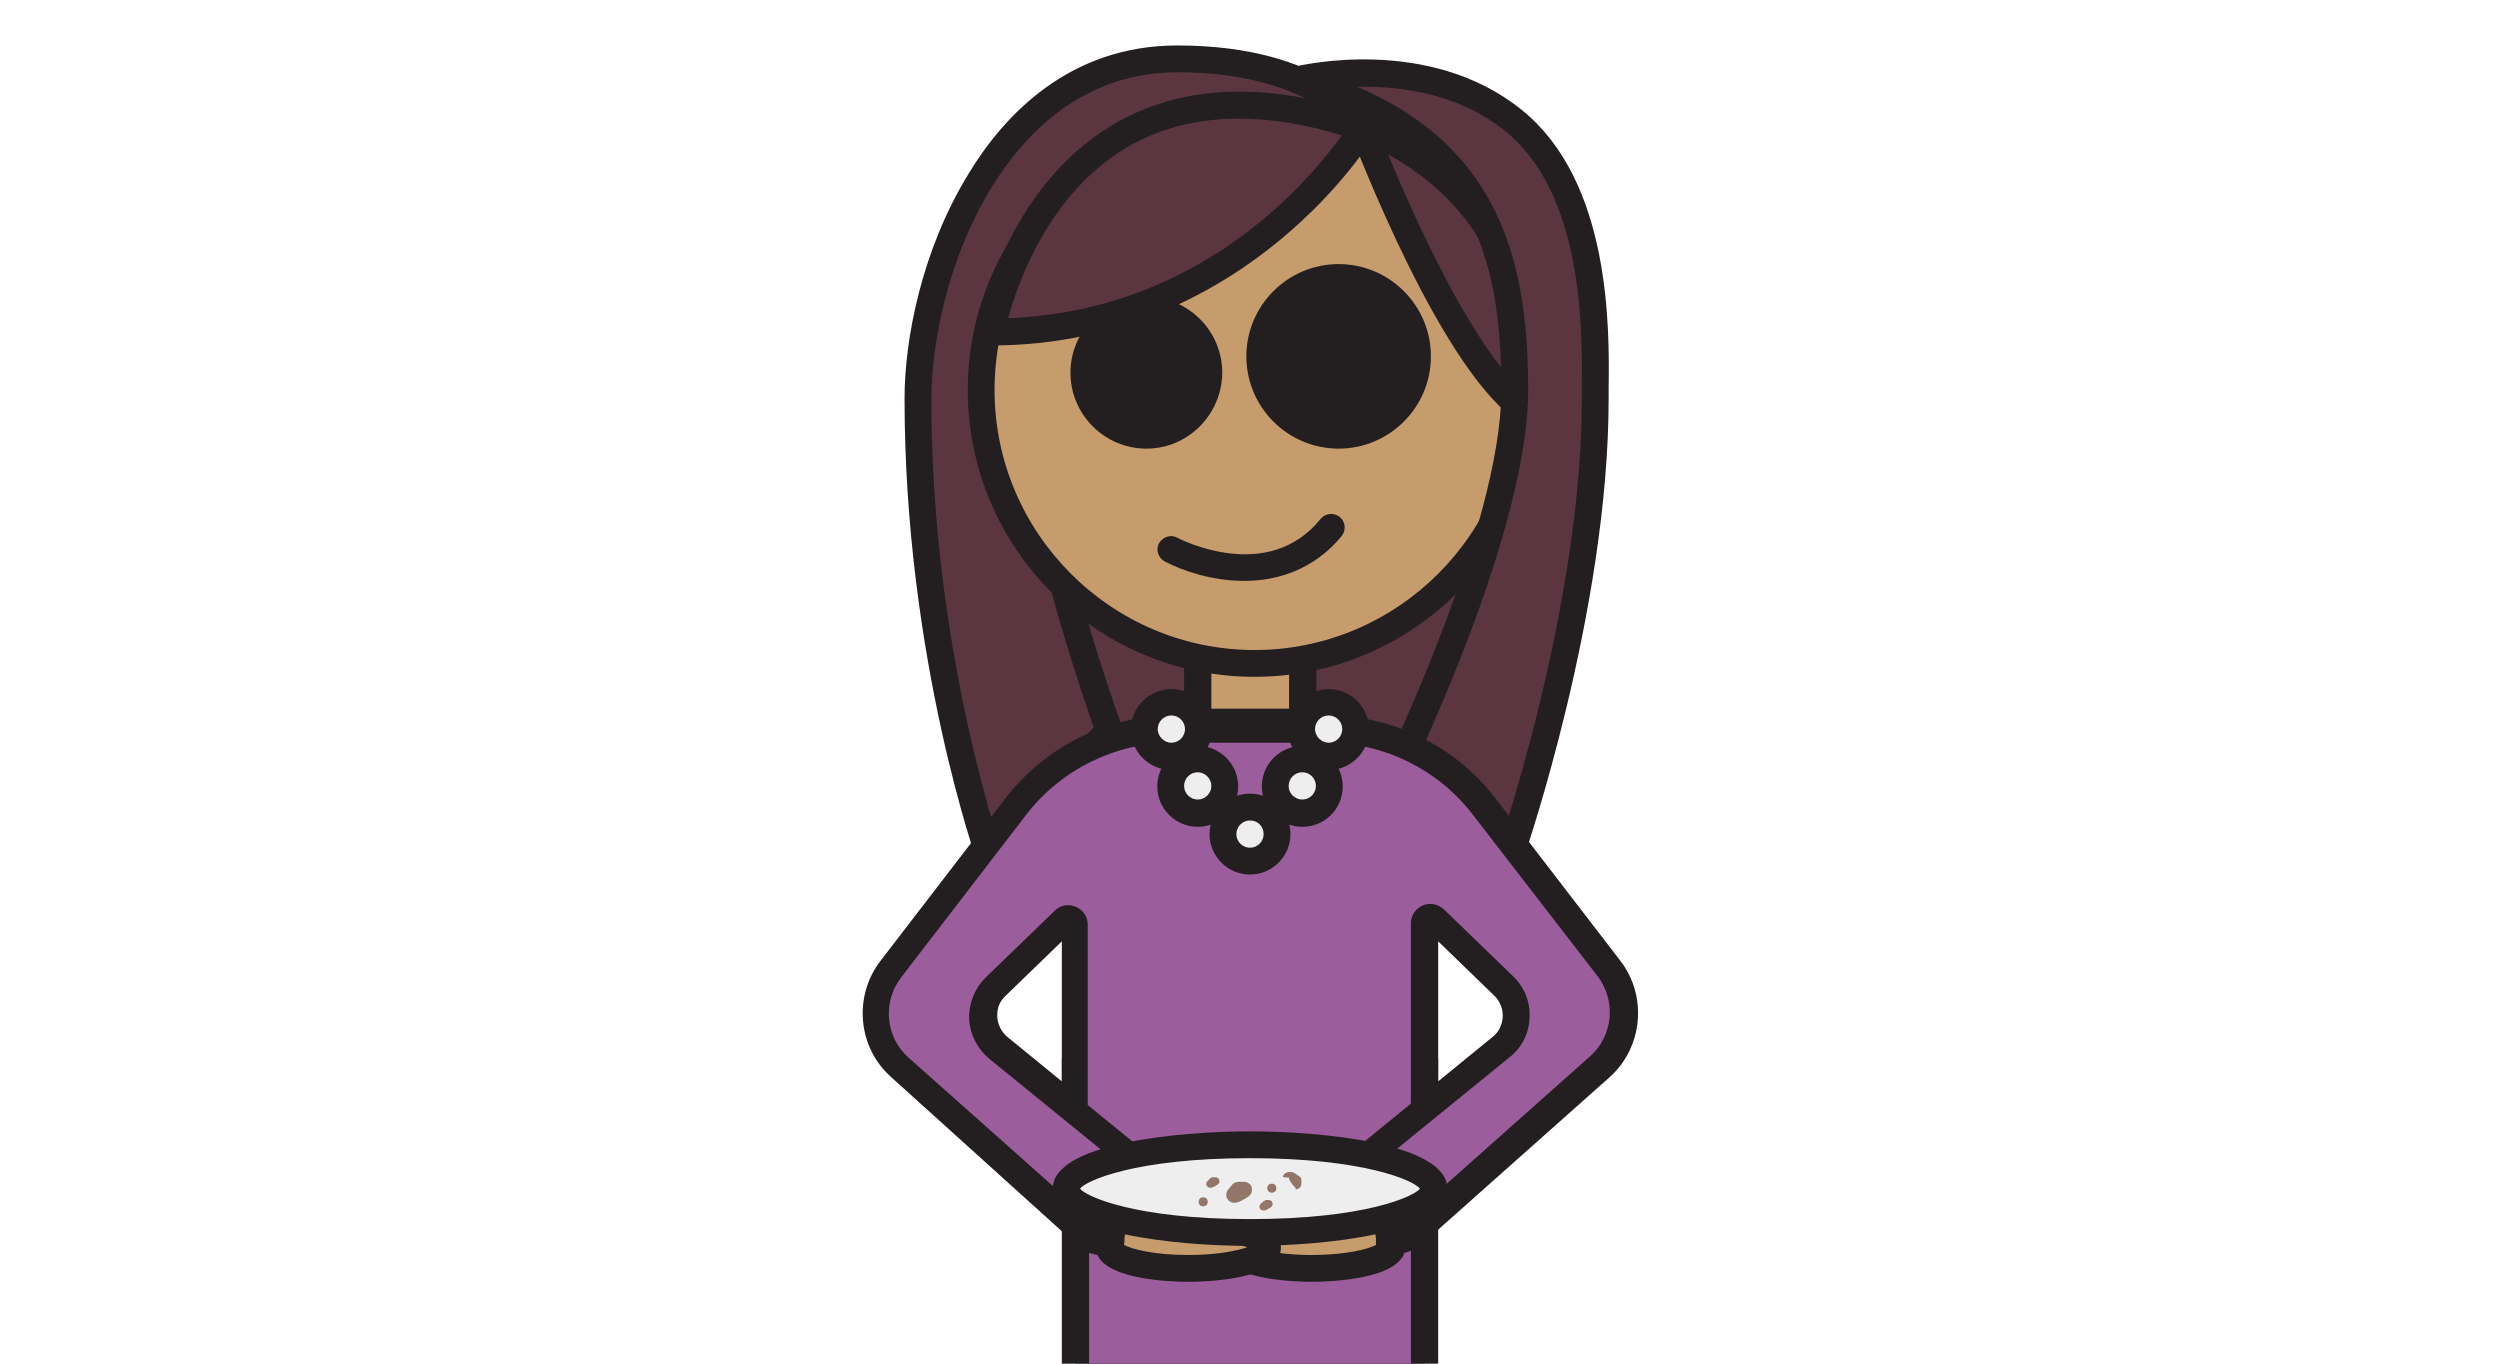 <svg id="Layer_1" xmlns="http://www.w3.org/2000/svg" viewBox="0 0 550 300"><style>.st1{fill:#eee}.st3{fill:#231f20}.st13{fill:#c69c6d}.st15{fill:#937667}.st18{fill:#5b3641}.st19{fill:#9b5d9b}</style><path fill="#fff" d="M0 0h550v300H0z"/><path class="st18" d="M228.9 116.3h98.3v51.1h-98.3z"/><path class="st3" d="M327.2 170.4h-98.3c-1.6 0-3-1.3-3-3v-51.1c0-1.6 1.3-3 3-3h98.3c1.6 0 3 1.3 3 3v51.1c0 1.6-1.3 3-3 3zm-95.3-5.9h92.4v-45.2h-92.4v45.2z"/><path class="st18" d="M299.9 28.2S290.7 13 259 13c-39.7 0-57.1 46.5-57.1 74.8 0 57.3 16.1 101.9 16.1 101.9l25.9-29s-25.6-69.6-16.1-94.9 72.1-37.6 72.1-37.6z"/><path class="st3" d="M218.1 192.6c-.2 0-.4 0-.6-.1-1-.2-1.9-.9-2.2-1.9-.2-.5-16.3-45.7-16.3-102.9 0-12.9 3.7-32.6 14.1-49.5C220.9 25.3 235.3 10 259 10c33.1 0 43 16 43.4 16.6.5.8.6 1.8.2 2.7-.4.9-1.2 1.5-2.1 1.7-.2 0-15.7 3.1-32.1 9.2-21.2 7.9-34.2 17-37.8 26.5-3.6 9.7-2 28.8 4.6 55.1 5.1 20.2 11.5 37.6 11.5 37.7.4 1 .2 2.2-.6 3l-25.9 29c-.5.8-1.3 1.1-2.1 1.1zM259 15.9c-20.9 0-33.8 13.8-40.9 25.4-9.7 15.9-13.2 34.4-13.2 46.5 0 45.5 10.4 83.2 14.4 96.1l21.3-23.9c-1.7-4.9-6.8-19.8-11.1-36.6-7.1-27.9-8.6-47.6-4.4-58.7 8.4-22.4 53.8-34.8 69.2-38.4-4.7-4-15.2-10.4-35.3-10.4z"/><path class="st13" d="M263.5 144.8h23.1v14h-23.1z"/><path class="st3" d="M286.6 161.8h-23.1c-1.6 0-3-1.3-3-3v-14c0-1.6 1.3-3 3-3h23.1c1.6 0 3 1.3 3 3v14c0 1.7-1.4 3-3 3zm-20.1-5.9h17.1v-8.1h-17.1v8.1z"/><circle class="st13" cx="276" cy="85.8" r="60.1"/><path class="st3" d="M276 148.9c-34.8 0-63.1-28.3-63.1-63.1s28.3-63.1 63.1-63.1 63.1 28.3 63.1 63.1-28.3 63.1-63.1 63.1zm0-120.3c-31.5 0-57.2 25.7-57.2 57.2 0 31.5 25.7 57.2 57.2 57.2 31.5 0 57.2-25.7 57.2-57.2 0-31.5-25.7-57.2-57.2-57.2z"/><circle class="st3" cx="252.2" cy="82" r="13.7"/><path class="st3" d="M252.2 98.7c-9.2 0-16.7-7.5-16.7-16.7s7.5-16.7 16.7-16.7 16.7 7.5 16.7 16.7c-.1 9.2-7.5 16.7-16.7 16.7zm0-27.4c-5.9 0-10.7 4.8-10.7 10.7 0 5.9 4.8 10.7 10.7 10.7S262.9 88 262.9 82c0-5.9-4.8-10.7-10.7-10.7z"/><circle class="st3" cx="294.5" cy="78.4" r="17.4"/><path class="st3" d="M294.5 98.7c-11.2 0-20.3-9.1-20.3-20.3 0-11.2 9.1-20.3 20.3-20.3s20.3 9.1 20.3 20.3c0 11.2-9.1 20.3-20.3 20.3zm0-34.7c-7.9 0-14.4 6.5-14.4 14.4s6.5 14.4 14.4 14.4 14.4-6.5 14.4-14.4S302.4 64 294.5 64zM273.7 127.8c-7 0-13.5-2.2-17.5-4.3-1.4-.8-2-2.6-1.2-4s2.6-2 4-1.2c.8.4 19.9 10.2 31.5-4.1 1-1.3 2.9-1.5 4.2-.5 1.3 1 1.5 2.9.5 4.2-6.1 7.4-14.1 9.9-21.5 9.9z"/><path class="st18" d="M299.9 28.2s-26.7 44.9-81.8 44.9c0-.1 12.1-68.7 81.8-44.9z"/><path class="st3" d="M218.1 76c-.9 0-1.7-.4-2.3-1.1-.6-.7-.8-1.6-.6-2.4.2-1.3 5.7-30.9 29.7-45.1 15.1-8.9 33.9-9.6 56-2.1.8.3 1.5.9 1.8 1.8.3.8.2 1.8-.2 2.5-.3.5-7.1 11.8-20.9 23.2C268.8 63.4 247.5 76 218.1 76zm54.5-49.9c-9.3 0-17.5 2.1-24.8 6.4-17 10.1-23.8 29.5-26 37.5 20.6-.8 39.4-8 55.8-21.5 8.8-7.3 14.7-14.7 17.6-18.7-8-2.5-15.6-3.7-22.6-3.7z"/><path class="st18" d="M299.9 28.2s19.8 52.8 36.6 62.6c0 0 6.6-45-36.6-62.6z"/><path class="st3" d="M336.5 93.8c-.5 0-1-.1-1.5-.4-17.5-10.2-37-62-37.9-64.1-.4-1.1-.1-2.3.7-3.2.8-.8 2.1-1.1 3.2-.6 23.4 9.6 32.6 27 36.2 39.9 3.9 13.9 2.3 25.4 2.2 25.9-.1 1-.8 1.8-1.6 2.2-.4.2-.9.3-1.3.3zM305.4 34c6.3 15.3 18 40.6 28.5 50.9 0-4.4-.4-11-2.4-18.3-4.1-14.4-12.9-25.4-26.1-32.6z"/><path class="st18" d="M285.4 17.6s27.9-6.9 47.5 8.9 18 50.5 18 61.3c0 46.8-18.4 99.7-18.4 99.7s-3.6-8.6-7.3-9.8c-4.6-1.6-7.4 3.2-13.7 1.4-6.2-1.8-5.1-7.8-5.1-7.8s26.7-54.2 26.7-85.4-7.6-57-47.7-68.3z"/><path class="st3" d="M332.5 190.4c-1.2 0-2.3-.7-2.7-1.8-1.5-3.5-4.2-7.7-5.5-8.2-1.1-.4-2-.1-3.8.6-2.3.9-5.5 2-9.7.8-7-2.1-7.7-8.2-7.2-11.2.1-.3.1-.5.3-.7.3-.5 26.4-54 26.4-84.1 0-31.5-7.8-54.7-45.6-65.4-1.3-.4-2.2-1.6-2.2-2.9 0-1.3.9-2.5 2.2-2.8 1.2-.3 29.6-7.1 50.1 9.5 19.5 15.7 19.3 47.7 19.1 61.3v2.3c0 46.7-18.4 100.1-18.6 100.7-.4 1.1-1.5 1.9-2.8 1.9.1 0 .1 0 0 0zm-9.2-16.1c.9 0 1.9.1 2.9.5 2.2.8 4.1 2.9 5.6 5.1 4.8-15.5 16.2-56 16.2-92.2v-2.3c.1-12.8.4-42.7-16.9-56.6-10.3-8.3-23.1-9.9-32.5-9.7 12.9 5.5 22.2 13.3 28.3 23.6 6.4 10.9 9.3 24.1 9.3 43.1 0 30.4-24.1 80.7-26.8 86.3-.1 1.1.1 3.2 3.1 4.1 2.3.7 3.9.1 5.9-.7 1.4-.5 3-1.2 4.9-1.2z"/><path class="st19" d="M236.6 300v-64.1h76.8V300"/><path class="st3" d="M233.6 300v-67.1h82.8V300"/><path class="st19" d="M310.4 300v-61.2h-70.8V300"/><path class="st19" d="M313.4 244.1v-41c0-1.1 1.3-1.6 2.1-.9l15.3 14.8c3.9 3.7 3.6 10-.6 13.4l-32.1 26.1c-1.9 1.5-2.2 4.2-.7 6.1l6.4 8.4c1.6 2.1 4.5 2.3 6.5.6l41.5-36.9c6.2-5.5 7.1-15 2.1-21.6l-27.6-35.9c-8.2-10.7-20.9-16.9-34.3-16.9h-34.1c-13.4 0-26.1 6.3-34.3 16.9L196 213.3c-5.1 6.6-4.2 16 2.1 21.6l41.5 36.9c1.9 1.7 4.9 1.4 6.5-.6l6.4-8.4c1.5-1.9 1.1-4.6-.7-6.1l-32.1-26.1c-4.2-3.4-4.4-9.7-.6-13.4l15.3-14.8c.8-.8 2.1-.2 2.1.9v41"/><path class="st3" d="M307.4 275.8h-.7c-2-.2-3.9-1.2-5.2-2.9l-6.4-8.4c-2.4-3.2-1.9-7.7 1.2-10.2l14.1-11.5v-39.7c0-1.7 1-3.2 2.6-3.9 1.6-.7 3.3-.3 4.6.8l15.3 14.8c2.5 2.4 3.8 5.7 3.6 9.1-.1 3.4-1.7 6.6-4.4 8.7L300 258.7c-.6.5-.7 1.4-.2 2l6.4 8.4c.3.4.8.6 1 .6.2 0 .7 0 1.1-.4l41.5-36.9c5.1-4.5 5.8-12.2 1.7-17.6L324 179.2c-7.6-9.9-19.5-15.8-32-15.8h-34.2c-12.4 0-24.4 5.9-32 15.8l-27.6 35.9c-4.1 5.4-3.4 13.1 1.7 17.6l41.5 36.9c.4.4.9.4 1.1.4.2 0 .7-.1 1-.6l6.4-8.4c.5-.6.4-1.5-.2-2l-32.1-26.1c-2.6-2.2-4.2-5.3-4.4-8.7-.1-3.4 1.2-6.7 3.6-9.1l15.3-14.8c1.2-1.2 3-1.5 4.6-.8 1.6.7 2.6 2.2 2.6 3.9v39.7l14.1 11.5c3.1 2.5 3.7 7 1.2 10.2l-6.4 8.4c-1.2 1.6-3.1 2.7-5.2 2.9-2 .2-4.1-.5-5.6-1.8L196.1 237c-7.4-6.5-8.4-17.8-2.4-25.6l27.6-35.9c8.7-11.3 22.4-18.1 36.7-18.1h34.2c14.3 0 28 6.8 36.7 18.1l27.6 35.9c6 7.8 4.9 19.1-2.4 25.6l-41.5 36.9c-1.6 1.2-3.4 1.9-5.2 1.9zm9-68.7v30.8l12-9.8c1.4-1.1 2.1-2.7 2.2-4.4.1-1.7-.6-3.4-1.8-4.6l-12.4-12zm-82.8 0l-12.4 12c-1.3 1.2-1.9 2.8-1.8 4.6.1 1.7.9 3.3 2.2 4.4l12 9.8v-30.8z"/><circle class="st1" cx="257.7" cy="160.4" r="6"/><path class="st3" d="M257.7 169.4c-4.9 0-8.9-4-8.9-8.9s4-8.9 8.9-8.9 8.9 4 8.9 8.9-4 8.9-8.9 8.9zm0-12c-1.7 0-3 1.4-3 3s1.4 3 3 3c1.7 0 3-1.4 3-3s-1.3-3-3-3z"/><circle class="st1" cx="263.5" cy="172.9" r="6"/><path class="st3" d="M263.5 181.9c-4.9 0-8.9-4-8.9-8.9s4-8.9 8.9-8.9 8.9 4 8.9 8.9-4 8.9-8.9 8.9zm0-12c-1.7 0-3 1.4-3 3 0 1.7 1.4 3 3 3 1.7 0 3-1.4 3-3s-1.4-3-3-3z"/><g><circle class="st1" cx="275" cy="183.5" r="6"/><path class="st3" d="M275 192.4c-4.9 0-8.9-4-8.9-8.9s4-8.9 8.9-8.9 8.9 4 8.9 8.9-4 8.9-8.9 8.9zm0-11.9c-1.7 0-3 1.4-3 3 0 1.7 1.4 3 3 3 1.7 0 3-1.4 3-3 0-1.7-1.3-3-3-3z"/></g><g><circle class="st1" cx="292.3" cy="160.4" r="6"/><path class="st3" d="M292.3 169.4c-4.9 0-8.9-4-8.9-8.9s4-8.9 8.9-8.9 8.9 4 8.9 8.9-4 8.9-8.9 8.9zm0-12c-1.7 0-3 1.4-3 3s1.4 3 3 3c1.7 0 3-1.4 3-3s-1.3-3-3-3z"/></g><g><circle class="st1" cx="286.5" cy="172.9" r="6"/><path class="st3" d="M286.5 181.9c-4.9 0-8.9-4-8.9-8.9s4-8.9 8.9-8.9 8.9 4 8.9 8.9-3.9 8.9-8.9 8.9zm0-12c-1.7 0-3 1.4-3 3 0 1.7 1.4 3 3 3 1.7 0 3-1.4 3-3s-1.3-3-3-3z"/></g><g><path class="st13" d="M306 274.4c0 2.6-7.8 4.6-17.4 4.6-9.6 0-17.4-2.1-17.4-4.6 0-2.6 7.8-4.6 17.4-4.6 3.8 0 7.4-2.2 10.3-1.6-.1-.1-.1-2.8-.2-2.9-1.7-3.6-1.7-2.1-.2-2.8 1.6-.7 4.2 1.6 5.9 5.2 1 2.2 1.4 4.3 1.3 5.8.2.3.3.6.3.9z"/><path class="st3" d="M288.6 282c-3.4 0-20.3-.4-20.3-7.6 0-7.2 16.9-7.6 20.3-7.6 1.4 0 2.9-.4 4.4-.8.8-.2 1.6-.5 2.5-.6-.2-.3-.3-.6-.4-.7-.7-1.2-.8-2.3-.2-3.3.2-.4 1-1.5 2.6-1.6.8-.3 2-.6 3.6 0 2.3.8 4.6 3.4 6.2 6.7 1 2.2 1.6 4.5 1.6 6.4.2.5.3 1 .3 1.5-.3 7.2-17.2 7.6-20.6 7.6zm-13-7.6c2.3.8 6.8 1.7 13 1.7 7.5 0 12.4-1.3 14.1-2.2v-.7c.1-.8-.1-2.3-1-4.2-.1.3-.2.6-.5.9-.7.9-1.8 1.4-3 1.1-.8-.2-2.2.2-3.7.6-1.8.5-3.8 1.1-6 1.1-6.1 0-10.6.9-12.9 1.7zm27.7.9z"/><g><path class="st13" d="M244 274.4c0 2.6 7.8 4.6 17.4 4.6 9.6 0 17.4-2.1 17.4-4.6 0-2.6-7.8-4.6-17.4-4.6-3.8 0-7.4-4.7-10.3-4.2.1-.1.1 3.2.2 3.1 1.7-3.6 1.7-5.4.2-6.2-1.6-.7-4.2 1.6-5.9 5.2-1 2.2-1.4 4.3-1.3 5.8-.2.3-.3.6-.3.9z"/><path class="st3" d="M261.4 282c-3.4 0-20.3-.4-20.3-7.6 0-.5.1-1 .3-1.5 0-1.9.6-4.2 1.6-6.4 1.6-3.4 3.9-5.9 6.2-6.7 1.6-.6 2.9-.3 3.6.1 1.6.7 2.6 2.2 2.8 4 .7.4 1.3.8 2 1.2 1.3.9 2.9 1.8 3.9 1.8 3.4 0 20.3.4 20.3 7.6 0 7.1-17 7.5-20.4 7.5zm-14.1-8.1c1.7.9 6.6 2.2 14.1 2.2 6.2 0 10.6-.9 13-1.7-2.3-.8-6.8-1.7-13-1.7-2.8 0-5.2-1.5-7.1-2.8-.1 0-.2-.1-.2-.2v.1c-.6 1.2-1.9 1.9-3.2 1.7-1.7-.3-2.2-1.5-2.4-2.7 0 0 0 .1-.1.1-.9 1.9-1.1 3.5-1 4.3-.1.2-.1.5-.1.7zm-.6 1.4z"/></g></g><g><ellipse class="st1" cx="275" cy="261.5" rx="40.5" ry="9.7"/><path class="st3" d="M275 274.1c-16.1 0-43.4-2.7-43.4-12.6s27.3-12.6 43.4-12.6c16.1 0 43.4 2.7 43.4 12.6s-27.3 12.6-43.4 12.6zm-37.4-12.6c1.3 1.7 12 6.7 37.4 6.7s36.1-5 37.4-6.7c-1.3-1.7-12-6.7-37.4-6.7s-36.1 5-37.4 6.7zm74.9.2z"/></g><path class="st15" d="M271.1 260.6l-.9 1.1c-.9 1.1-.3 2.7 1.1 2.9h.3c.7.1 2.1-.7 3.1-1.4.7-.5.9-1.4.6-2.2-.3-.6-.9-1-1.6-1h-1.2c-.5 0-1 .2-1.4.6zM285.7 258.7l-.9-.6c-.9-.6-2.4-.2-2.6.8 0 .1 1.4.2 1.4.2-.1.5.6 1.4 1.3 2.1.4.5-.2.6.5.4.6-.2.9-.6.9-1.1v-.9c0-.4-.2-.7-.6-.9zM266.1 259.4l-.5.5c-.5.5-.1 1.4.6 1.4h.2c.4 0 1-.4 1.5-.7.3-.2.5-.7.3-1.1-.1-.3-.5-.5-.8-.5h-.6c-.3 0-.6.2-.7.4zM277.8 264.4l-.5.5c-.5.5-.1 1.4.6 1.4h.2c.4 0 1-.4 1.5-.7.3-.2.5-.7.3-1.1-.1-.3-.5-.5-.8-.5h-.6c-.2.1-.5.3-.7.4z"/><circle class="st15" cx="279.8" cy="261.4" r="1"/><circle class="st15" cx="264.7" cy="264.4" r="1"/></svg>